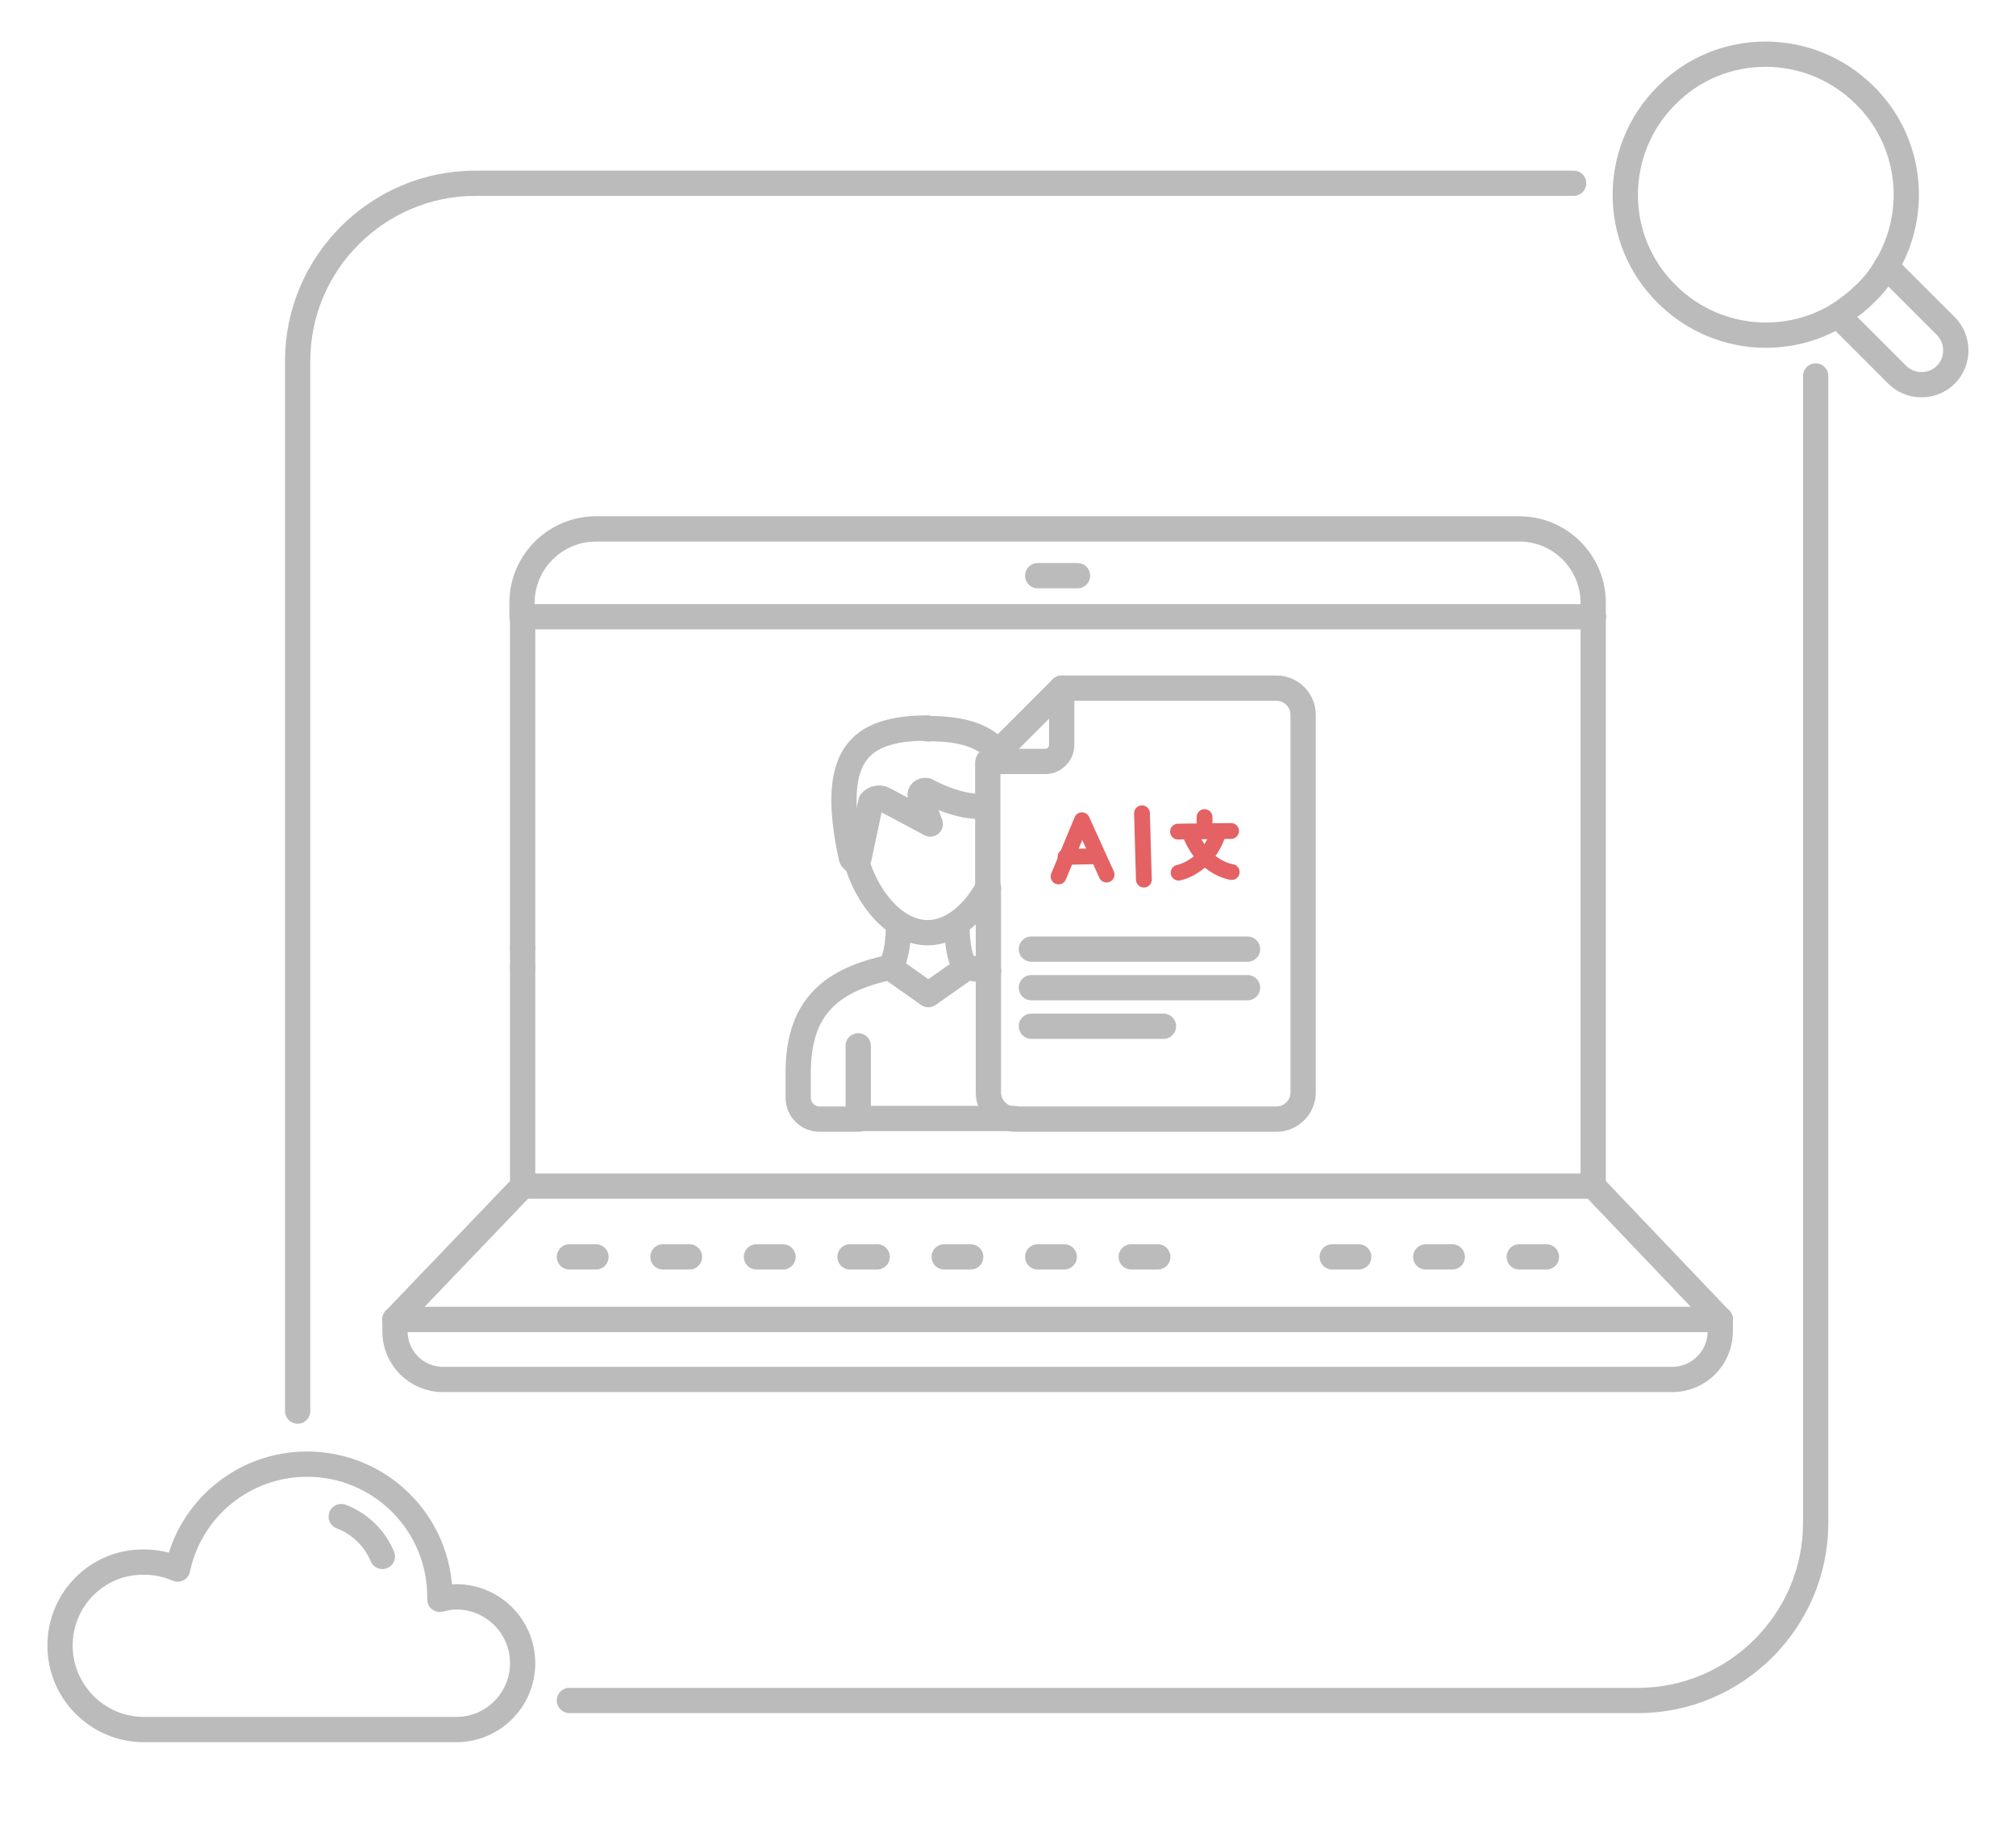 <?xml version="1.0" encoding="utf-8"?>
<!-- Generator: Adobe Illustrator 21.1.0, SVG Export Plug-In . SVG Version: 6.00 Build 0)  -->
<svg version="1.1" id="Layer_1" xmlns="http://www.w3.org/2000/svg" xmlns:xlink="http://www.w3.org/1999/xlink" x="0px" y="0px"
	 viewBox="0 0 319 290.6" style="enable-background:new 0 0 319 290.6;" xml:space="preserve">
<style type="text/css">
	.st0{fill:none;stroke:#BBBBBB;stroke-width:4;stroke-linecap:round;stroke-linejoin:round;stroke-miterlimit:10;}
	.st1{fill:none;stroke:#E46264;stroke-width:2.5;stroke-linecap:round;stroke-linejoin:round;stroke-miterlimit:10;}
</style>
<g>
	<path class="st0" d="M287.3,59.5V241c0,15.5-12.7,28.1-28.1,28.1H90.1"/>
	<path class="st0" d="M47.1,223.3V57.1c0-15.5,12.7-28.1,28.1-28.1H249"/>
	<path class="st0" d="M9.5,260.4c0,7.3,5.9,13.3,13.3,13.3c4.7,0,45.4,0,49.4,0c5.8,0,10.5-4.7,10.5-10.5c0-5.8-4.7-10.5-10.5-10.5
		c-0.9,0-1.8,0.2-2.6,0.4c0-0.1,0-0.2,0-0.4c0-11.6-9.4-21-21-21c-10.1,0-18.5,7.1-20.5,16.6c-1.6-0.7-3.4-1.1-5.3-1.1
		C15.4,247.1,9.5,253.1,9.5,260.4z"/>
	<path class="st0" d="M60.5,246.3c-1.2-2.9-3.6-5.2-6.5-6.3"/>
	<line class="st0" x1="272.2" y1="208.8" x2="62.5" y2="208.8"/>
	<path class="st0" d="M62.5,208.8l0,1.9c0,4.2,3.4,7.6,7.6,7.6h194.5c4.2,0,7.6-3.4,7.6-7.6l0-1.9c0,0,0,0,0,0"/>
	<line class="st0" x1="164.2" y1="91.1" x2="170.5" y2="91.1"/>
	<line class="st0" x1="82.7" y1="97.6" x2="252.1" y2="97.6"/>
	<line class="st0" x1="252.1" y1="97.6" x2="252.1" y2="97.6"/>
	<line class="st0" x1="82.7" y1="97.6" x2="82.7" y2="97.6"/>
	<line class="st0" x1="82.7" y1="97.6" x2="82.7" y2="150.1"/>
	<polyline class="st0" points="272.2,208.8 252.1,187.7 252.1,97.6 	"/>
	<path class="st0" d="M252.1,97.6v-2.2c0-6.4-5.2-11.7-11.7-11.7H94.3c-6.4,0-11.7,5.2-11.7,11.7v2.2"/>
	<polyline class="st0" points="82.7,153.1 82.7,187.7 62.5,208.8 	"/>
	<line class="st0" x1="82.7" y1="153.1" x2="82.7" y2="150.1"/>
	<line class="st0" x1="252.1" y1="187.7" x2="82.7" y2="187.7"/>
	<line class="st0" x1="164.2" y1="198.9" x2="168.4" y2="198.9"/>
	<line class="st0" x1="179" y1="198.9" x2="183.2" y2="198.9"/>
	<line class="st0" x1="134.5" y1="198.9" x2="138.8" y2="198.9"/>
	<line class="st0" x1="149.4" y1="198.9" x2="153.6" y2="198.9"/>
	<line class="st0" x1="119.7" y1="198.9" x2="123.9" y2="198.9"/>
	<line class="st0" x1="94.3" y1="198.9" x2="90.1" y2="198.9"/>
	<line class="st0" x1="104.9" y1="198.9" x2="109.1" y2="198.9"/>
	<line class="st0" x1="225.6" y1="198.9" x2="229.8" y2="198.9"/>
	<line class="st0" x1="240.4" y1="198.9" x2="244.7" y2="198.9"/>
	<line class="st0" x1="210.8" y1="198.9" x2="215" y2="198.9"/>
	<path class="st0" d="M298.5,42.2l9.4,9.4c2.1,2.1,2.1,5.6,0,7.7c-2.1,2.1-5.6,2.1-7.7,0l-9.4-9.4"/>
	<path class="st0" d="M298.5,42.2c-0.9,1.5-2,3-3.4,4.3c-1.3,1.3-2.8,2.4-4.3,3.4"/>
	<path class="st0" d="M298.5,42.2c5.1-8.5,4-19.8-3.4-27.1c-8.7-8.7-22.8-8.7-31.4,0c-8.7,8.7-8.7,22.8,0,31.4
		c7.4,7.4,18.6,8.5,27.1,3.4"/>
	<path class="st0" d="M157.9,119l-1.4,1.4c0,0-0.1,0.1-0.1,0.2"/>
	<line class="st0" x1="156.4" y1="153.7" x2="156.4" y2="140.5"/>
	<path class="st0" d="M157.9,119l9.9-9.9c0.1-0.1,0.1-0.1,0.2-0.1"/>
	<path class="st0" d="M156.4,120.5c0,0.1-0.1,0.2-0.1,0.2v19.8"/>
	<path class="st0" d="M156.4,153.7v19.2c0,2.3,1.9,4.2,4.2,4.2h41.4c2.3,0,4.2-1.9,4.2-4.2v-59.8c0-2.3-1.9-4.2-4.2-4.2h-33.6
		c-0.1,0-0.2,0-0.2,0"/>
	<line class="st0" x1="168" y1="108.9" x2="168" y2="108.9"/>
	<path class="st0" d="M168,108.9v9c0,1.4-1.2,2.6-2.6,2.6h-9"/>
	<line class="st0" x1="156.4" y1="120.5" x2="156.4" y2="120.5"/>
	<line class="st0" x1="163.2" y1="150.2" x2="197.4" y2="150.2"/>
	<line class="st0" x1="163.2" y1="156.3" x2="197.4" y2="156.3"/>
	<line class="st0" x1="184.1" y1="162.4" x2="163.2" y2="162.4"/>
	<path class="st0" d="M135.5,136.2c1.6,5.7,6,11.4,11.3,11.4c3.9,0,7.4-3.2,9.5-7.1"/>
	<path class="st0" d="M156.4,140.5C156.4,140.5,156.4,140.5,156.4,140.5"/>
	<line class="st0" x1="135.5" y1="136.2" x2="135.5" y2="136.2"/>
	<line class="st0" x1="135.8" y1="165.5" x2="135.8" y2="177"/>
	<path class="st0" d="M156.4,153.7c-1.2-0.3-2.4-0.4-3.4-0.6l-6.1,4.3l-6.1-4.3c-10.1,2.1-14.5,7-14.5,16.7v3.9
		c0,1.9,1.5,3.4,3.4,3.4h6.2"/>
	<path class="st0" d="M156.4,153.7C156.4,153.7,156.4,153.7,156.4,153.7"/>
	<line class="st0" x1="160.5" y1="177" x2="135.8" y2="177"/>
	<path class="st0" d="M142.2,146.3c0,0,0,5.5-1.5,6.8"/>
	<path class="st0" d="M152.9,153.1c-1.5-1.3-1.5-6.8-1.5-6.8"/>
	<path class="st0" d="M146.8,115.3c0.1,0,0.2,0,0.3,0"/>
	<path class="st0" d="M135.5,136.2c-0.3,0.1-0.7-0.1-0.8-0.5c-3.5-16.2,1.1-20.4,12-20.5"/>
	<path class="st0" d="M156.1,128.6c0-0.6-0.5-1-1.2-1c-3.9,0-8.3-2.5-8.3-2.5c-0.6-0.1-1.1,0.3-1,0.9l1.6,4.4l-7.3-3.9
		c-0.7-0.4-1.6-0.2-2.1,0.4l-1.9,9c-0.1,0.3-0.3,0.4-0.5,0.5"/>
	<path class="st0" d="M146.8,115.3c5.2,0,8.9,1,11.1,3.7"/>
	<line class="st0" x1="157.9" y1="119" x2="157.9" y2="119"/>
	<path class="st0" d="M146.8,115.3c-0.1,0-0.2,0-0.3,0"/>
</g>
<g>
	<line class="st1" x1="180.7" y1="128.7" x2="181" y2="139.2"/>
	<path class="st1" d="M167.5,138.7l3.7-8.9l0,0l3.9,8.6 M168.6,135.6l5.1-0.1"/>
	<g>
		<line class="st1" x1="194.8" y1="131.5" x2="186.4" y2="131.6"/>
		<line class="st1" x1="190.6" y1="129.3" x2="190.6" y2="131.3"/>
		<path class="st1" d="M194.9,138c0,0-4.4-0.6-6.5-5.9c0-0.1-0.1-0.1-0.1-0.3"/>
		<path class="st1" d="M186.5,138.1c0,0,4.4-0.8,6.2-6.1c0-0.1,0.1-0.1,0.1-0.3"/>
	</g>
</g>
</svg>
